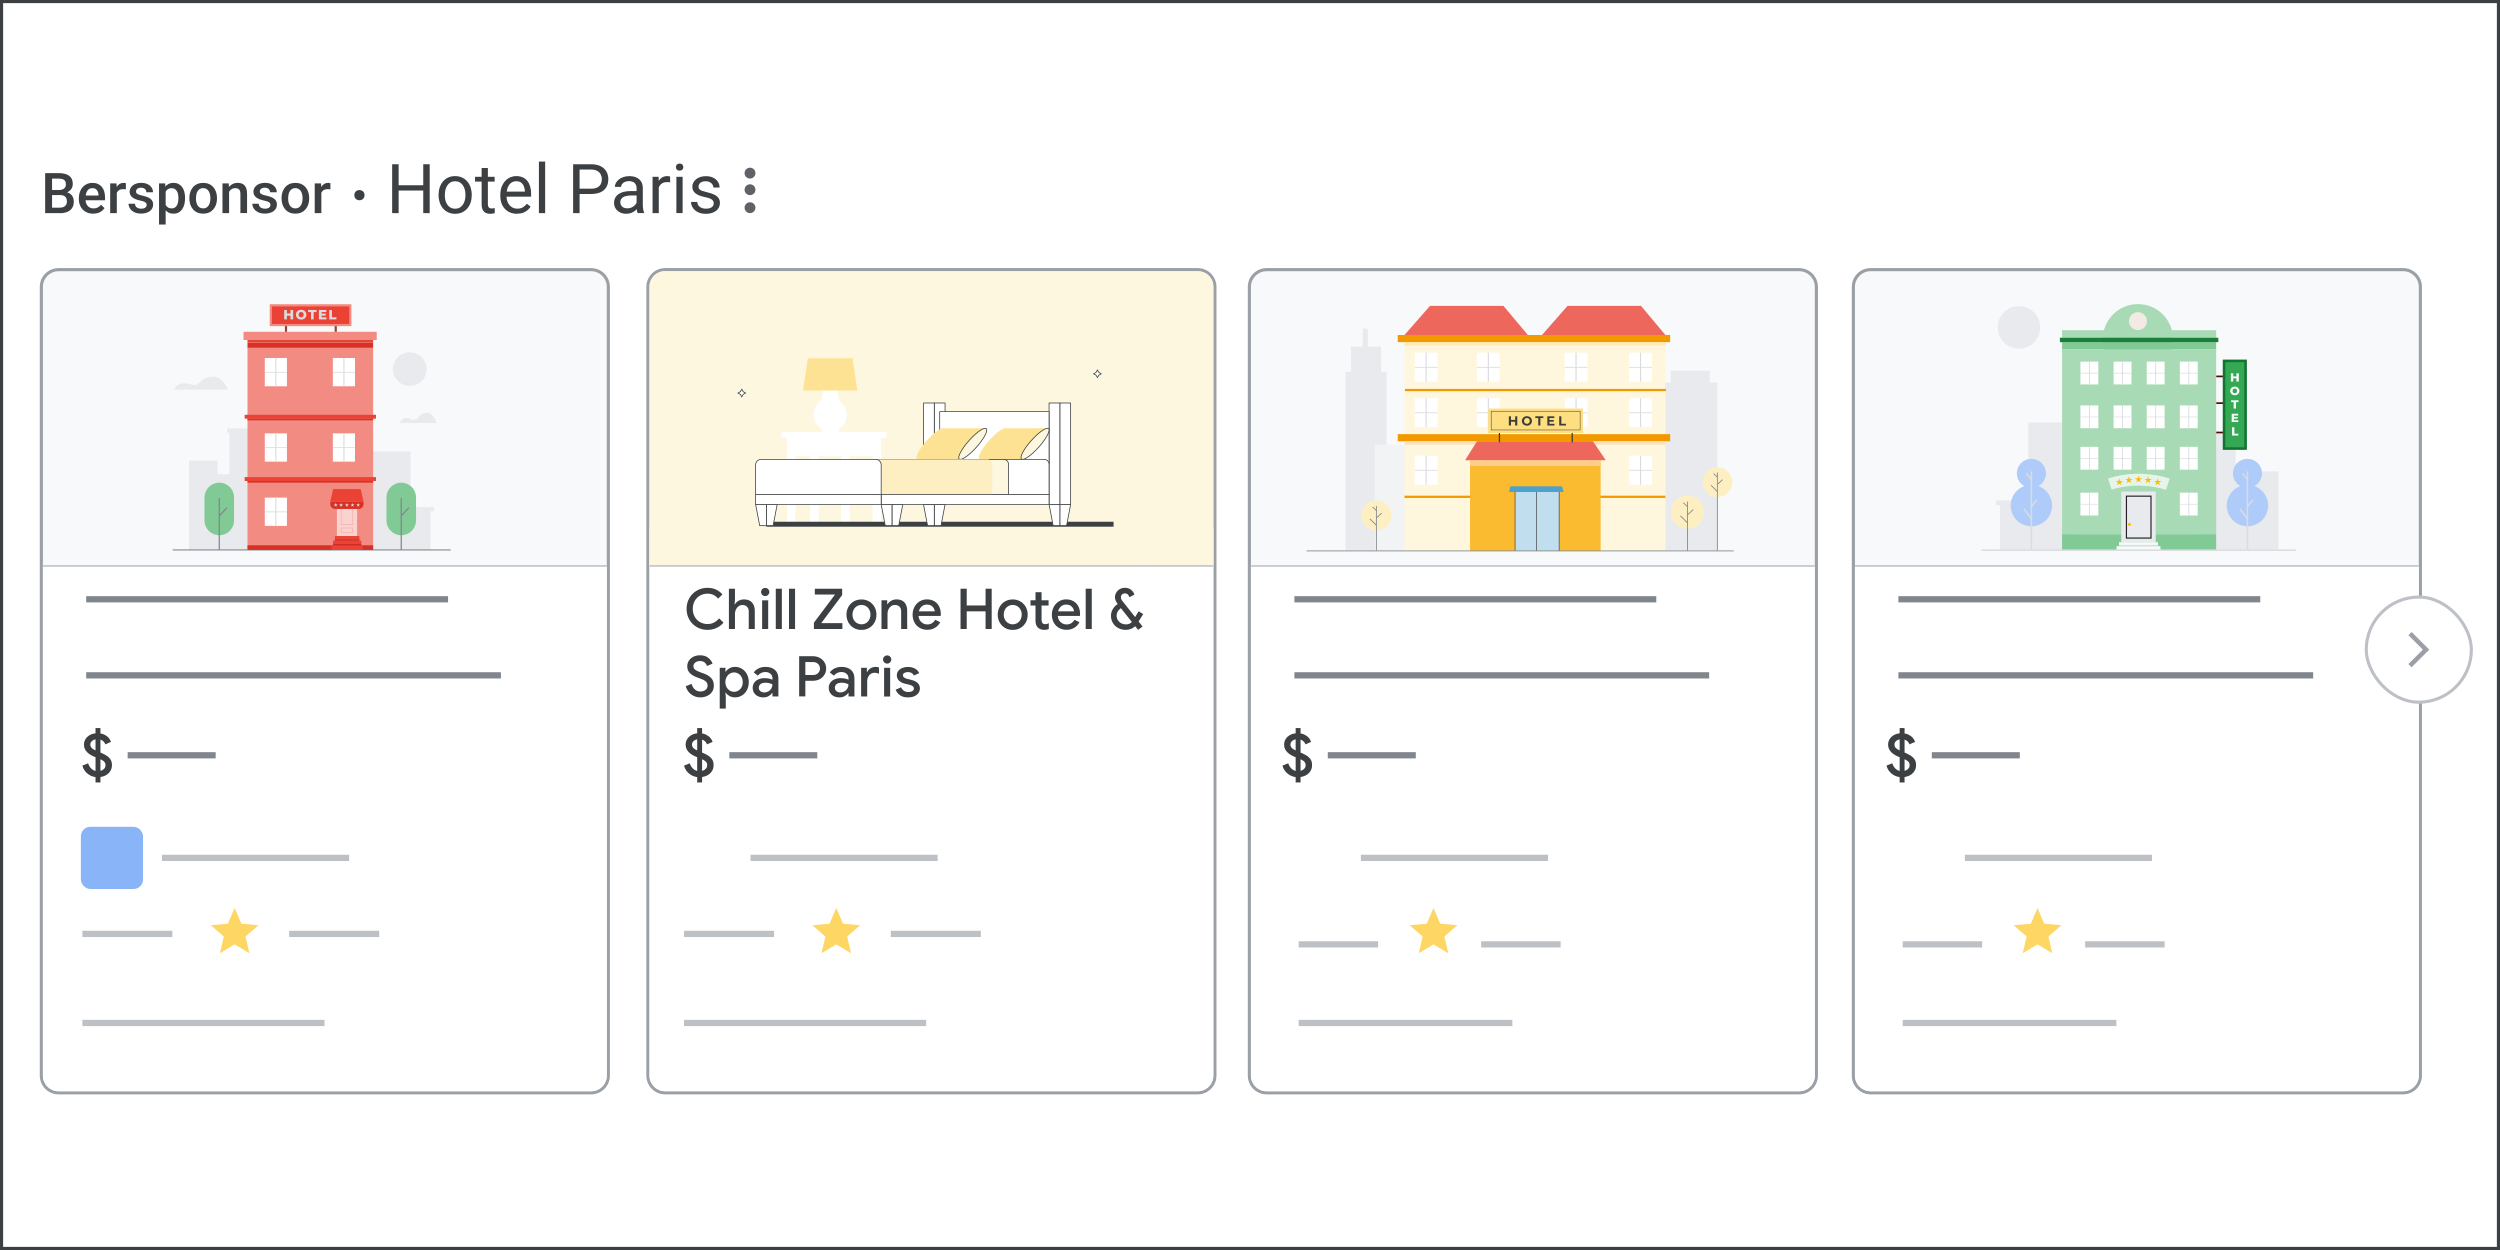 <?xml version="1.0" encoding="UTF-8"?>
<svg xmlns="http://www.w3.org/2000/svg" xmlns:xlink="http://www.w3.org/1999/xlink" viewBox="0 0 800 400">
  <defs>
    <style>
      .cls-1 {
        stroke-width: .39px;
      }

      .cls-1, .cls-2, .cls-3, .cls-4, .cls-5, .cls-6, .cls-7, .cls-8, .cls-9, .cls-10, .cls-11, .cls-12, .cls-13, .cls-14, .cls-15, .cls-16 {
        fill: none;
      }

      .cls-1, .cls-2, .cls-4, .cls-5, .cls-6, .cls-17, .cls-18, .cls-7, .cls-8, .cls-19, .cls-9, .cls-10, .cls-11, .cls-12, .cls-20, .cls-13, .cls-21, .cls-14, .cls-15, .cls-16 {
        stroke-miterlimit: 10;
      }

      .cls-1, .cls-10, .cls-13, .cls-21 {
        stroke: #80868b;
      }

      .cls-2 {
        stroke: #4c0c03;
        stroke-width: .54px;
      }

      .cls-22 {
        clip-path: url(#clippath);
      }

      .cls-3, .cls-23, .cls-24, .cls-25, .cls-26, .cls-27, .cls-28, .cls-29, .cls-30, .cls-31, .cls-32, .cls-33, .cls-34, .cls-35, .cls-36, .cls-37, .cls-38, .cls-39, .cls-40, .cls-41, .cls-42, .cls-43, .cls-44, .cls-45, .cls-46, .cls-47, .cls-48, .cls-49, .cls-50, .cls-51, .cls-52, .cls-53, .cls-54, .cls-55, .cls-56, .cls-57 {
        stroke-width: 0px;
      }

      .cls-4 {
        stroke: #137333;
        stroke-width: .82px;
      }

      .cls-5, .cls-6, .cls-12, .cls-20 {
        stroke: #3c3c3b;
      }

      .cls-5, .cls-20 {
        stroke-width: .21px;
      }

      .cls-23 {
        fill: #fee59c;
      }

      .cls-23, .cls-24 {
        mix-blend-mode: multiply;
        opacity: .7;
      }

      .cls-24 {
        fill: #ffd5b2;
      }

      .cls-6 {
        stroke-width: .16px;
      }

      .cls-17 {
        fill: #f6aea9;
      }

      .cls-17, .cls-15 {
        stroke: #dadce0;
        stroke-width: .48px;
      }

      .cls-18, .cls-58 {
        stroke-linecap: round;
      }

      .cls-18, .cls-58, .cls-48 {
        fill: #fff;
      }

      .cls-18, .cls-11, .cls-16 {
        stroke: #bdc1c6;
      }

      .cls-58 {
        stroke: #3c4043;
        stroke-linejoin: round;
      }

      .cls-58, .cls-19 {
        stroke-width: .25px;
      }

      .cls-7 {
        stroke: #f28b82;
      }

      .cls-7, .cls-8 {
        stroke-width: .7px;
      }

      .cls-8 {
        stroke: #964431;
      }

      .cls-19 {
        stroke: #3d4043;
      }

      .cls-19, .cls-47 {
        fill: #fef7e0;
      }

      .cls-9 {
        stroke: #202124;
        stroke-width: .37px;
      }

      .cls-10, .cls-11 {
        stroke-width: 2px;
      }

      .cls-12 {
        stroke-width: .41px;
      }

      .cls-20 {
        fill: #c0deed;
      }

      .cls-59 {
        isolation: isolate;
      }

      .cls-13 {
        stroke-width: .34px;
      }

      .cls-21 {
        stroke-width: .27px;
      }

      .cls-21, .cls-51 {
        fill: #feefc3;
      }

      .cls-14 {
        stroke: #f6aea9;
        stroke-width: .23px;
      }

      .cls-25 {
        fill: #f2eae3;
      }

      .cls-26 {
        fill: #fabb30;
      }

      .cls-27 {
        fill: #f8f9fa;
      }

      .cls-28 {
        fill: #fad2cf;
      }

      .cls-29 {
        fill: #5f6368;
      }

      .cls-30 {
        fill: #81c995;
      }

      .cls-31 {
        fill: #4ca2cc;
      }

      .cls-32 {
        fill: #9aa0a6;
      }

      .cls-33 {
        fill: #3c3c3b;
      }

      .cls-34 {
        fill: #3c4043;
      }

      .cls-35 {
        fill: #34a853;
      }

      .cls-36 {
        fill: #188038;
      }

      .cls-37 {
        fill: #d93025;
      }

      .cls-38 {
        fill: #dadce0;
      }

      .cls-39 {
        fill: #a8dab5;
      }

      .cls-40 {
        fill: #c5221f;
      }

      .cls-41 {
        fill: #aecbfa;
      }

      .cls-42 {
        fill: #8ab4f8;
      }

      .cls-43 {
        fill: #fde293;
      }

      .cls-44 {
        fill: #fdde81;
      }

      .cls-45 {
        fill: #ee675c;
      }

      .cls-46 {
        fill: #f1f3f4;
      }

      .cls-49 {
        fill: #e8eaed;
      }

      .cls-50 {
        fill: #fef6dd;
      }

      .cls-52 {
        fill: #f29900;
      }

      .cls-53 {
        fill: #f28b82;
      }

      .cls-54 {
        fill: #fbbc04;
      }

      .cls-55 {
        fill: #fdd663;
      }

      .cls-56 {
        fill: #ea4335;
      }

      .cls-57 {
        fill: #e6f4ea;
      }

      .cls-16 {
        stroke-width: .5px;
      }
    </style>
    <clipPath id="clippath">
      <rect class="cls-3" x="222.37" y="89.27" width="141.81" height="91.62"/>
    </clipPath>
  </defs>
  <g class="cls-59">
    <g id="Vectors">
      <rect class="cls-48" width="800" height="400"/>
      <g>
        <rect class="cls-27" x="13.23" y="86.29" width="181.44" height="263.41" rx="5.5" ry="5.5"/>
        <path class="cls-32" d="m189.17,86.79c2.76,0,5,2.24,5,5v252.41c0,2.76-2.24,5-5,5H18.73c-2.76,0-5-2.24-5-5V91.79c0-2.76,2.24-5,5-5h170.44m0-1H18.73c-3.31,0-6,2.69-6,6v252.41c0,3.31,2.69,6,6,6h170.44c3.31,0,6-2.69,6-6V91.79c0-3.31-2.69-6-6-6h0Z"/>
      </g>
      <g>
        <rect class="cls-27" x="207.33" y="86.29" width="181.44" height="263.41" rx="5.5" ry="5.5"/>
        <path class="cls-32" d="m383.27,86.79c2.76,0,5,2.24,5,5v252.41c0,2.76-2.24,5-5,5h-170.44c-2.76,0-5-2.24-5-5V91.79c0-2.76,2.24-5,5-5h170.44m0-1h-170.44c-3.31,0-6,2.69-6,6v252.41c0,3.31,2.69,6,6,6h170.44c3.31,0,6-2.69,6-6V91.79c0-3.31-2.69-6-6-6h0Z"/>
      </g>
      <g>
        <rect class="cls-27" x="399.8" y="86.29" width="181.44" height="263.41" rx="5.5" ry="5.5"/>
        <path class="cls-32" d="m575.74,86.79c2.76,0,5,2.24,5,5v252.41c0,2.76-2.24,5-5,5h-170.44c-2.76,0-5-2.24-5-5V91.79c0-2.76,2.24-5,5-5h170.44m0-1h-170.44c-3.31,0-6,2.69-6,6v252.41c0,3.31,2.69,6,6,6h170.44c3.31,0,6-2.69,6-6V91.79c0-3.31-2.69-6-6-6h0Z"/>
      </g>
      <path class="cls-48" d="m13.73,181.11h180.44v163.09c0,2.76-2.24,5-5,5H18.73c-2.76,0-5-2.24-5-5v-163.09h0Z"/>
      <path class="cls-48" d="m207.83,168.62h180.44v175.57c0,2.76-2.24,5-5,5h-170.44c-2.76,0-5-2.24-5-5v-175.57h0Z"/>
      <path class="cls-48" d="m400.3,180.9h180.44v163.3c0,2.76-2.24,5-5,5h-170.44c-2.76,0-5-2.24-5-5v-163.3h0Z"/>
      <path class="cls-47" d="m207.83,86.79h180.44v89.48c0,2.67-2.17,4.83-4.83,4.83h-170.77c-2.67,0-4.83-2.17-4.83-4.83v-89.48h0Z" transform="translate(596.11 267.9) rotate(-180)"/>
      <path class="cls-55" d="m70.35,305.05l1.25-5.37-4.17-3.61,5.5-.48,2.15-5.07,2.15,5.07,5.5.48-4.17,3.61,1.25,5.37-4.73-2.85-4.73,2.85Z"/>
      <line class="cls-10" x1="27.58" y1="191.77" x2="143.38" y2="191.77"/>
      <line class="cls-10" x1="27.58" y1="216.11" x2="160.3" y2="216.11"/>
      <line class="cls-10" x1="40.85" y1="241.69" x2="69.01" y2="241.69"/>
      <line class="cls-10" x1="414.21" y1="191.77" x2="530.01" y2="191.77"/>
      <line class="cls-10" x1="414.21" y1="216.11" x2="546.93" y2="216.11"/>
      <g>
        <circle class="cls-29" cx="240" cy="55.4" r="1.74"/>
        <circle class="cls-29" cx="240" cy="60.71" r="1.74"/>
        <circle class="cls-29" cx="240" cy="66.46" r="1.74"/>
      </g>
      <path class="cls-34" d="m31.26,248.72c-.51,0-1.02-.08-1.53-.23-.5-.15-.98-.38-1.43-.69-.45-.31-.84-.7-1.18-1.16-.34-.47-.6-1.01-.77-1.64l1.85-.75c.13.46.34.88.63,1.27s.64.7,1.06.93c.42.23.87.34,1.36.34.46,0,.88-.08,1.26-.24.38-.16.69-.38.92-.68.23-.3.34-.65.34-1.05,0-.35-.09-.65-.27-.9-.18-.24-.44-.47-.79-.67-.35-.2-.77-.4-1.27-.6l-.94-.37c-.53-.2-1.01-.42-1.45-.68s-.82-.55-1.15-.88-.58-.69-.76-1.09c-.18-.4-.27-.85-.27-1.35,0-.66.17-1.26.52-1.81.35-.55.84-.99,1.49-1.33s1.4-.5,2.28-.5,1.66.15,2.25.45c.6.3,1.07.66,1.41,1.08.34.42.57.83.69,1.24l-1.81.79c-.08-.26-.22-.52-.42-.77-.2-.25-.48-.46-.83-.63-.35-.17-.77-.26-1.27-.26-.66,0-1.2.16-1.63.49-.43.33-.65.74-.65,1.24,0,.33.09.61.26.86s.43.47.77.67c.34.2.76.41,1.26.62l.63.26c.76.3,1.44.63,2.05.98.6.35,1.08.78,1.43,1.27s.52,1.11.52,1.86c0,.67-.13,1.25-.39,1.74-.26.49-.61.9-1.05,1.23s-.93.57-1.47.72-1.09.23-1.65.23Zm-.69,1.67v-17.41h1.57v17.41h-1.57Z"/>
      <line class="cls-10" x1="233.39" y1="241.69" x2="261.54" y2="241.69"/>
      <path class="cls-34" d="m223.79,248.72c-.51,0-1.02-.08-1.53-.23-.5-.15-.98-.38-1.43-.69-.45-.31-.84-.7-1.18-1.16-.34-.47-.6-1.01-.77-1.64l1.85-.75c.13.46.34.88.63,1.27s.64.7,1.06.93c.42.23.87.34,1.36.34.46,0,.88-.08,1.26-.24.38-.16.69-.38.92-.68.23-.3.34-.65.34-1.05,0-.35-.09-.65-.27-.9-.18-.24-.44-.47-.79-.67-.35-.2-.77-.4-1.27-.6l-.94-.37c-.53-.2-1.01-.42-1.45-.68s-.82-.55-1.15-.88-.58-.69-.76-1.09c-.18-.4-.27-.85-.27-1.35,0-.66.17-1.26.52-1.81.35-.55.84-.99,1.49-1.33s1.4-.5,2.28-.5,1.66.15,2.25.45c.6.3,1.07.66,1.41,1.08.34.42.57.83.69,1.24l-1.81.79c-.08-.26-.22-.52-.42-.77-.2-.25-.48-.46-.83-.63-.35-.17-.77-.26-1.27-.26-.66,0-1.2.16-1.63.49-.43.33-.65.74-.65,1.24,0,.33.09.61.26.86s.43.47.77.67c.34.2.76.41,1.26.62l.63.26c.76.3,1.44.63,2.05.98.6.35,1.08.78,1.43,1.27s.52,1.11.52,1.86c0,.67-.13,1.25-.39,1.74-.26.49-.61.9-1.05,1.23s-.93.57-1.47.72-1.09.23-1.65.23Zm-.69,1.67v-17.41h1.57v17.41h-1.57Z"/>
      <line class="cls-10" x1="424.89" y1="241.69" x2="453.05" y2="241.69"/>
      <path class="cls-34" d="m415.3,248.72c-.51,0-1.02-.08-1.53-.23-.5-.15-.98-.38-1.43-.69-.45-.31-.84-.7-1.18-1.16-.34-.47-.6-1.01-.77-1.64l1.85-.75c.13.46.34.88.63,1.27s.64.7,1.06.93c.42.23.87.34,1.36.34.46,0,.88-.08,1.26-.24.38-.16.69-.38.92-.68.23-.3.34-.65.34-1.05,0-.35-.09-.65-.27-.9-.18-.24-.44-.47-.79-.67-.35-.2-.77-.4-1.27-.6l-.94-.37c-.53-.2-1.01-.42-1.45-.68s-.82-.55-1.15-.88-.58-.69-.76-1.09c-.18-.4-.27-.85-.27-1.35,0-.66.17-1.26.52-1.81.35-.55.84-.99,1.49-1.33s1.4-.5,2.28-.5,1.66.15,2.25.45c.6.3,1.07.66,1.41,1.08.34.42.57.83.69,1.24l-1.81.79c-.08-.26-.22-.52-.42-.77-.2-.25-.48-.46-.83-.63-.35-.17-.77-.26-1.27-.26-.66,0-1.2.16-1.63.49-.43.33-.65.74-.65,1.24,0,.33.09.61.26.86s.43.47.77.67c.34.2.76.41,1.26.62l.63.26c.76.3,1.44.63,2.05.98.6.35,1.08.78,1.43,1.27s.52,1.11.52,1.86c0,.67-.13,1.25-.39,1.74-.26.49-.61.9-1.05,1.23s-.93.57-1.47.72-1.09.23-1.65.23Zm-.69,1.67v-17.41h1.57v17.41h-1.57Z"/>
      <line class="cls-11" x1="51.84" y1="274.52" x2="111.72" y2="274.52"/>
      <line class="cls-11" x1="92.53" y1="298.85" x2="121.34" y2="298.85"/>
      <line class="cls-11" x1="26.36" y1="298.85" x2="55.17" y2="298.85"/>
      <line class="cls-11" x1="26.36" y1="327.35" x2="103.85" y2="327.35"/>
      <path class="cls-55" d="m262.88,305.05l1.25-5.37-4.17-3.61,5.5-.48,2.15-5.07,2.15,5.07,5.5.48-4.17,3.61,1.25,5.37-4.73-2.85-4.73,2.85Z"/>
      <line class="cls-11" x1="240.16" y1="274.52" x2="300.04" y2="274.52"/>
      <line class="cls-16" x1="13.73" y1="181.11" x2="194.17" y2="181.11"/>
      <line class="cls-16" x1="400.3" y1="181.11" x2="580.74" y2="181.11"/>
      <line class="cls-16" x1="207.83" y1="181.11" x2="388.27" y2="181.11"/>
      <line class="cls-11" x1="285.06" y1="298.85" x2="313.87" y2="298.85"/>
      <line class="cls-11" x1="218.89" y1="298.85" x2="247.7" y2="298.85"/>
      <line class="cls-11" x1="218.89" y1="327.35" x2="296.38" y2="327.35"/>
      <path class="cls-55" d="m453.99,305.05l1.25-5.37-4.17-3.61,5.5-.48,2.15-5.07,2.15,5.07,5.5.48-4.17,3.61,1.25,5.37-4.73-2.85-4.73,2.85Z"/>
      <line class="cls-11" x1="435.48" y1="274.52" x2="495.36" y2="274.52"/>
      <line class="cls-11" x1="473.97" y1="302.2" x2="499.4" y2="302.2"/>
      <line class="cls-11" x1="415.57" y1="302.2" x2="441" y2="302.2"/>
      <line class="cls-11" x1="415.57" y1="327.35" x2="483.96" y2="327.35"/>
      <rect class="cls-42" x="25.88" y="264.58" width="19.89" height="19.89" rx="3.01" ry="3.01"/>
      <circle class="cls-34" cx="115.02" cy="62.45" r="1.63"/>
      <path class="cls-41" d="m92.7,151.59c-.73,0-1.35-.25-1.86-.76-.51-.51-.76-1.13-.76-1.86v-19.44c0-.73.25-1.35.76-1.86.51-.51,1.13-.76,1.86-.76h19.44c.73,0,1.35.25,1.86.76s.76,1.13.76,1.86v19.44c0,.73-.25,1.35-.76,1.86s-1.13.76-1.86.76h-19.44Zm0-2.18h19.44c.11,0,.21-.05.31-.14.09-.09.14-.2.14-.31v-19.44c0-.11-.05-.21-.14-.31-.09-.09-.2-.14-.31-.14h-19.44c-.11,0-.21.05-.31.14-.09.09-.14.2-.14.31v19.44c0,.11.05.21.14.31.09.09.2.14.31.14Zm2.09-3.27h15.36l-4.78-6.37-4.08,5.31-2.9-3.71-3.6,4.78Zm-2.54,3.27v-20.33,20.33Z"/>
      <g>
        <rect class="cls-27" x="593.08" y="86.29" width="181.44" height="263.41" rx="5.5" ry="5.5"/>
        <path class="cls-32" d="m769.02,86.79c2.76,0,5,2.24,5,5v252.41c0,2.76-2.24,5-5,5h-170.44c-2.76,0-5-2.24-5-5V91.79c0-2.76,2.24-5,5-5h170.44m0-1h-170.44c-3.31,0-6,2.69-6,6v252.41c0,3.31,2.69,6,6,6h170.44c3.31,0,6-2.69,6-6V91.79c0-3.31-2.69-6-6-6h0Z"/>
      </g>
      <g>
        <g class="cls-22">
          <g>
            <rect class="cls-47" x="184.61" y="75.78" width="218.69" height="103.77" transform="translate(587.92 255.34) rotate(-180)"/>
            <rect class="cls-48" x="260.62" y="145.98" width="1.35" height="22.24"/>
            <rect class="cls-48" x="263.26" y="139.7" width="18.68" height="6.28"/>
            <rect class="cls-48" x="251.81" y="139.7" width="18.68" height="6.28"/>
            <rect class="cls-48" x="252.6" y="140.71" width="16.88" height="4.4"/>
            <rect class="cls-48" x="251.81" y="139.7" width="30.13" height="1.41"/>
            <rect class="cls-48" x="262.84" y="138.22" width="20.81" height="1.89"/>
            <rect class="cls-48" x="250.09" y="138.22" width="20.81" height="1.89"/>
            <circle class="cls-48" cx="261.23" cy="143.26" r=".9"/>
            <circle class="cls-48" cx="261.05" cy="143.08" r=".9"/>
            <rect class="cls-48" x="280.59" y="145.98" width="1.35" height="22.24"/>
            <rect class="cls-48" x="279.24" y="145.98" width="1.35" height="22.24"/>
            <rect class="cls-48" x="270.49" y="145.98" width="1.35" height="22.24"/>
            <rect class="cls-48" x="269.14" y="145.98" width="1.35" height="22.24"/>
            <rect class="cls-48" x="253.16" y="145.98" width="1.35" height="22.24"/>
            <rect class="cls-48" x="251.81" y="145.98" width="1.35" height="22.24"/>
            <rect class="cls-48" x="259.27" y="145.98" width="1.35" height="22.24"/>
            <path class="cls-48" d="m263.19,126.57l.13-1.54c.1-1.24,1.14-2.19,2.37-2.19h0c1.24,0,2.27.95,2.37,2.19l.13,1.54c.06.84.44,1.63,1.07,2.2,2.18,1.97,2.34,5.34.37,7.52-1.97,2.18-5.34,2.34-7.52.37-2.18-1.97-2.34-5.34-.37-7.52.12-.13.25-.26.38-.38.62-.57,1-1.35,1.06-2.19Z"/>
            <path class="cls-48" d="m268.15,137.36h-4.92c-.24,0-.43.19-.43.43h0c0,.24.19.43.43.43h4.92c.24,0,.43-.19.43-.43h0c0-.24-.19-.43-.43-.43Z"/>
            <path class="cls-48" d="m267.64,137.79c0-.24-.19-.43-.43-.43h.93c.24,0,.43.19.43.43,0,.24-.19.43-.43.43h-.94c.24,0,.43-.19.43-.42,0,0,0,0,0,0Z"/>
            <polygon class="cls-43" points="256.96 124.98 274.36 124.98 272.81 114.65 258.51 114.65 256.96 124.98"/>
            <rect class="cls-34" x="245.25" y="166.96" width="111.09" height="1.58"/>
            <polygon class="cls-58" points="285.43 168.22 287.59 168.22 288.89 161.4 285.43 161.4 285.43 168.22"/>
            <polygon class="cls-58" points="283.28 168.22 285.43 168.22 285.43 161.4 281.98 161.4 283.28 168.22"/>
            <polygon class="cls-58" points="245.25 168.22 247.4 168.22 248.7 161.4 245.25 161.4 245.25 168.22"/>
            <polygon class="cls-58" points="243.1 168.22 245.25 168.22 245.25 161.4 241.8 161.4 243.1 168.22"/>
            <polygon class="cls-58" points="339.15 161.4 342.6 161.4 341.31 168.22 339.15 168.22 339.15 161.4"/>
            <polygon class="cls-58" points="335.7 161.4 339.15 161.4 339.15 168.22 337 168.22 335.7 161.4"/>
            <polygon class="cls-58" points="298.97 161.4 302.42 161.4 301.12 168.22 298.97 168.22 298.97 161.4"/>
            <polygon class="cls-58" points="295.52 161.4 298.97 161.4 298.97 168.22 296.82 168.22 295.52 161.4"/>
            <rect class="cls-58" x="339.15" y="128.96" width="3.45" height="32.44"/>
            <rect class="cls-58" x="335.7" y="128.96" width="3.45" height="32.44"/>
            <rect class="cls-58" x="298.97" y="128.96" width="3.45" height="32.44"/>
            <rect class="cls-58" x="295.52" y="128.96" width="3.45" height="32.44"/>
            <rect class="cls-58" x="300.7" y="131.72" width="35" height="16.65"/>
            <path class="cls-43" d="m313.72,147c-1.15,0-.3-2.23,1.9-4.98,2.2-2.75,4.91-4.98,6.05-4.98h13.52s-7.96,9.95-7.96,9.95h-13.51Z"/>
            <ellipse class="cls-19" cx="331.21" cy="142.03" rx="6.51" ry="1.59" transform="translate(4.81 294.78) rotate(-48.29)"/>
            <path class="cls-43" d="m293.79,147c-1.15,0-.3-2.23,1.9-4.98,2.2-2.75,4.91-4.98,6.06-4.98h13.51s-7.96,9.95-7.96,9.95h-13.51Z"/>
            <ellipse class="cls-19" cx="311.28" cy="142.03" rx="6.51" ry="1.59" transform="translate(-1.86 279.91) rotate(-48.29)"/>
            <path class="cls-58" d="m334.14,147h-54.44s0,11.24,0,11.24h56s0-9.68,0-9.68c0-.86-.7-1.56-1.56-1.56h0Z"/>
            <path class="cls-19" d="m321.15,147h-41.45s0,11.24,0,11.24h43.02s0-9.68,0-9.68c0-.86-.7-1.56-1.56-1.56,0,0,0,0,0,0Z"/>
            <path class="cls-51" d="m279.7,158.24h37.82s0-9.68,0-9.68c0-.86-.7-1.56-1.56-1.56h-36.26s0,11.23,0,11.23Z"/>
            <path class="cls-58" d="m280.2,147h-36.62c-.98,0-1.78.8-1.78,1.78v9.46h0,40.18s0-9.47,0-9.47c0-.98-.8-1.78-1.78-1.78h0Z"/>
            <rect class="cls-58" x="281.98" y="158.24" width="53.72" height="3.16"/>
            <rect class="cls-58" x="241.8" y="158.24" width="40.18" height="3.16"/>
            <polygon class="cls-58" points="237.36 124.53 236.93 125.33 236.13 125.76 236.93 126.2 237.36 127 237.8 126.2 238.6 125.76 237.8 125.33 237.36 124.53"/>
            <polygon class="cls-58" points="351.18 118.38 350.74 119.18 349.94 119.62 350.74 120.06 351.18 120.86 351.62 120.06 352.42 119.62 351.62 119.18 351.18 118.38"/>
          </g>
        </g>
        <rect class="cls-3" x="222.37" y="89.27" width="141.81" height="91.62"/>
      </g>
      <path class="cls-48" d="m593.58,181.11h180.44v163.09c0,2.76-2.24,5-5,5h-170.44c-2.76,0-5-2.24-5-5v-163.09h0Z"/>
      <line class="cls-10" x1="607.49" y1="191.77" x2="723.29" y2="191.77"/>
      <line class="cls-10" x1="607.49" y1="216.11" x2="740.21" y2="216.11"/>
      <line class="cls-10" x1="618.18" y1="241.69" x2="646.34" y2="241.69"/>
      <path class="cls-34" d="m608.58,248.72c-.51,0-1.02-.08-1.53-.23-.5-.15-.98-.38-1.43-.69-.45-.31-.84-.7-1.18-1.16-.34-.47-.6-1.01-.77-1.64l1.85-.75c.13.46.34.88.63,1.27s.64.7,1.06.93c.42.23.87.34,1.36.34.46,0,.88-.08,1.26-.24.38-.16.69-.38.92-.68.23-.3.34-.65.34-1.05,0-.35-.09-.65-.27-.9-.18-.24-.44-.47-.79-.67-.35-.2-.77-.4-1.27-.6l-.94-.37c-.53-.2-1.01-.42-1.45-.68s-.82-.55-1.15-.88-.58-.69-.76-1.09c-.18-.4-.27-.85-.27-1.35,0-.66.17-1.26.52-1.81.35-.55.84-.99,1.49-1.33s1.4-.5,2.28-.5,1.66.15,2.25.45c.6.3,1.07.66,1.41,1.08.34.42.57.83.69,1.24l-1.81.79c-.08-.26-.22-.52-.42-.77-.2-.25-.48-.46-.83-.63-.35-.17-.77-.26-1.27-.26-.66,0-1.2.16-1.63.49-.43.33-.65.74-.65,1.24,0,.33.09.61.26.86s.43.47.77.67c.34.2.76.41,1.26.62l.63.26c.76.3,1.44.63,2.05.98.6.35,1.08.78,1.43,1.27s.52,1.11.52,1.86c0,.67-.13,1.25-.39,1.74-.26.49-.61.9-1.05,1.23s-.93.57-1.47.72-1.09.23-1.65.23Zm-.69,1.67v-17.41h1.57v17.41h-1.57Z"/>
      <path class="cls-55" d="m647.28,305.05l1.25-5.37-4.17-3.61,5.5-.48,2.15-5.07,2.15,5.07,5.5.48-4.17,3.61,1.25,5.37-4.73-2.85-4.73,2.85Z"/>
      <line class="cls-11" x1="628.76" y1="274.52" x2="688.64" y2="274.52"/>
      <line class="cls-11" x1="667.26" y1="302.2" x2="692.68" y2="302.2"/>
      <line class="cls-11" x1="608.86" y1="302.2" x2="634.29" y2="302.2"/>
      <line class="cls-11" x1="608.86" y1="327.35" x2="677.25" y2="327.35"/>
      <rect class="cls-18" x="757.2" y="191.06" width="33.64" height="33.64" rx="16.82" ry="16.82"/>
      <polygon class="cls-32" points="770.68 203.26 771.71 202.23 777.36 207.88 771.71 213.53 770.68 212.5 775.31 207.88 770.68 203.26"/>
      <g>
        <polygon class="cls-49" points="72.67 137.08 72.67 138.41 73.42 138.41 73.42 151.75 69.62 151.75 69.62 147.4 60.51 147.4 60.51 175.98 83.73 175.98 83.73 138.41 84.72 138.41 84.72 137.08 72.67 137.08"/>
        <polygon class="cls-49" points="138.81 162.28 131.36 162.28 131.36 144.48 118.75 144.48 118.75 175.98 137.75 175.98 137.75 163.6 138.81 163.6 138.81 162.28"/>
        <circle class="cls-49" cx="131.12" cy="118.11" r="5.39" transform="translate(-14.21 218.22) rotate(-76.57)"/>
        <path class="cls-49" d="m127.97,135.33s.51-1.53,2.05-1.57.98.72,2.6.57c1.61-.16,1.02-1.83,3.54-2.22,2.52-.39,3.58,3.23,3.58,3.23h-11.76Z"/>
        <path class="cls-49" d="m55.69,124.68s.75-1.97,2.99-2.02c2.25-.05,2.08.58,3.8.52,1.56-.05,1.5-2.14,5.18-2.65s5.24,4.14,5.24,4.14h-17.22Z"/>
        <path class="cls-30" d="m70.17,171.28h0c-2.61,0-4.73-2.12-4.73-4.73v-7.37c0-2.61,2.12-4.73,4.73-4.73h0c2.61,0,4.73,2.12,4.73,4.73v7.37c0,2.61-2.12,4.73-4.73,4.73Z"/>
        <line class="cls-1" x1="70.17" y1="159.37" x2="70.17" y2="175.95"/>
        <line class="cls-1" x1="70.17" y1="165.06" x2="72.61" y2="162.47"/>
        <path class="cls-30" d="m128.4,171.28h0c-2.61,0-4.73-2.12-4.73-4.73v-7.37c0-2.61,2.12-4.73,4.73-4.73h0c2.61,0,4.73,2.12,4.73,4.73v7.37c0,2.61-2.12,4.73-4.73,4.73Z"/>
        <line class="cls-1" x1="128.4" y1="159.37" x2="128.4" y2="175.95"/>
        <line class="cls-1" x1="128.4" y1="165.06" x2="130.85" y2="162.47"/>
        <line class="cls-13" x1="55.28" y1="175.98" x2="144.22" y2="175.98"/>
        <rect class="cls-53" x="79.2" y="111.3" width="40.2" height="64.68"/>
        <g>
          <rect class="cls-56" x="78.3" y="132.73" width="42.01" height="1.25"/>
          <rect class="cls-37" x="79.2" y="133.98" width="40.2" height=".52"/>
        </g>
        <g>
          <rect class="cls-56" x="78.3" y="152.67" width="42.01" height="1.25"/>
          <rect class="cls-37" x="79.2" y="153.92" width="40.2" height=".52"/>
        </g>
        <rect class="cls-37" x="79.2" y="109.58" width="40.2" height="1.72"/>
        <rect class="cls-56" x="79.2" y="108.8" width="40.2" height=".77"/>
        <rect class="cls-53" x="77.93" y="106.17" width="42.62" height="2.63"/>
        <rect class="cls-37" x="79.2" y="174.5" width="40.2" height="1.49" transform="translate(198.61 350.48) rotate(180)"/>
        <rect class="cls-56" x="107.16" y="171.52" width="7.86" height="1.49"/>
        <rect class="cls-40" x="107.16" y="172.68" width="7.86" height=".33"/>
        <rect class="cls-56" x="106.58" y="173.01" width="9.03" height="1.49"/>
        <rect class="cls-56" x="106.1" y="174.5" width="9.97" height="1.49"/>
        <rect class="cls-40" x="106.58" y="174.17" width="9.03" height=".33"/>
        <rect class="cls-28" x="107.81" y="160.58" width="6.46" height="10.94"/>
        <rect class="cls-14" x="109.16" y="160.14" width="3.72" height="7.74"/>
        <rect class="cls-14" x="109.16" y="168.97" width="3.72" height="1.51"/>
        <polygon class="cls-56" points="115.43 156.5 106.6 156.5 105.68 160.58 116.34 160.58 115.43 156.5"/>
        <path class="cls-37" d="m105.68,160.58h10.66v.71c0,.87-.7,1.57-1.57,1.57h-7.52c-.87,0-1.57-.7-1.57-1.57v-.71h0Z"/>
        <g>
          <polygon class="cls-38" points="107.42 160.95 107.57 161.41 108.05 161.41 107.66 161.7 107.81 162.16 107.42 161.88 107.02 162.16 107.17 161.7 106.78 161.41 107.27 161.41 107.42 160.95"/>
          <polygon class="cls-38" points="109.16 160.95 109.31 161.41 109.79 161.41 109.4 161.7 109.55 162.16 109.16 161.88 108.77 162.16 108.92 161.7 108.53 161.41 109.01 161.41 109.16 160.95"/>
          <polygon class="cls-38" points="111.01 160.95 111.16 161.41 111.65 161.41 111.25 161.7 111.4 162.16 111.01 161.88 110.62 162.16 110.77 161.7 110.38 161.41 110.86 161.41 111.01 160.95"/>
          <polygon class="cls-38" points="112.79 160.95 112.94 161.41 113.42 161.41 113.03 161.7 113.18 162.16 112.79 161.88 112.4 162.16 112.55 161.7 112.15 161.41 112.64 161.41 112.79 160.95"/>
          <polygon class="cls-38" points="114.61 160.95 114.76 161.41 115.24 161.41 114.85 161.7 115 162.16 114.61 161.88 114.22 162.16 114.37 161.7 113.97 161.41 114.46 161.41 114.61 160.95"/>
        </g>
        <line class="cls-8" x1="91.52" y1="103.55" x2="91.52" y2="106.17"/>
        <line class="cls-8" x1="107.43" y1="103.55" x2="107.43" y2="106.17"/>
        <rect class="cls-56" x="86.67" y="97.7" width="25.43" height="6.32"/>
        <rect class="cls-7" x="86.67" y="97.7" width="25.43" height="6.32"/>
        <g>
          <path class="cls-38" d="m91.8,102.2h-.85v-3.01h.85v3.01Zm1.22-1.18h-1.28v-.71h1.28v.71Zm-.06-1.84h.85v3.01h-.85v-3.01Z"/>
          <path class="cls-38" d="m96.37,102.26c-.24,0-.46-.04-.67-.12-.2-.08-.38-.19-.53-.33-.15-.14-.27-.31-.35-.5-.08-.19-.12-.4-.12-.62s.04-.43.12-.62.2-.36.35-.5c.15-.14.33-.25.53-.33.2-.08.43-.12.67-.12s.47.04.67.12c.2.08.38.19.53.33.15.14.27.31.35.5.08.19.13.4.13.62s-.04.44-.13.63c-.08.19-.2.36-.35.5-.15.14-.33.25-.53.33-.2.08-.43.12-.67.12Zm0-.71c.11,0,.22-.02.32-.06s.19-.1.26-.17c.07-.08.13-.17.17-.27.04-.11.06-.22.06-.35s-.02-.25-.06-.36c-.04-.1-.1-.2-.17-.27-.07-.08-.16-.13-.26-.17-.1-.04-.21-.06-.32-.06s-.22.02-.32.06c-.1.04-.19.1-.26.17-.07.08-.13.17-.17.27-.04.1-.06.22-.06.36s.02.25.06.35c.04.11.1.2.17.27.07.08.16.13.26.17s.21.06.32.06Z"/>
          <path class="cls-38" d="m99.52,102.2v-2.34h-.93v-.68h2.7v.68h-.92v2.34h-.85Z"/>
          <path class="cls-38" d="m102.89,101.54h1.58v.66h-2.42v-3.01h2.36v.66h-1.52v1.7Zm-.06-1.19h1.4v.64h-1.4v-.64Z"/>
          <path class="cls-38" d="m105.37,102.2v-3.01h.85v2.34h1.44v.68h-2.29Z"/>
        </g>
        <g>
          <rect class="cls-48" x="84.73" y="114.56" width="7.09" height="9.05"/>
          <rect class="cls-38" x="88.09" y="114.56" width=".36" height="9.05"/>
          <rect class="cls-38" x="84.72" y="118.99" width="7.09" height=".27"/>
        </g>
        <g>
          <rect class="cls-48" x="106.51" y="114.56" width="7.09" height="9.05"/>
          <rect class="cls-38" x="109.88" y="114.56" width=".36" height="9.05"/>
          <rect class="cls-38" x="106.51" y="118.99" width="7.09" height=".27"/>
        </g>
        <g>
          <rect class="cls-48" x="84.73" y="138.68" width="7.09" height="9.05"/>
          <rect class="cls-38" x="88.09" y="138.68" width=".36" height="9.05"/>
          <rect class="cls-38" x="84.72" y="143.11" width="7.09" height=".27"/>
        </g>
        <g>
          <rect class="cls-48" x="84.73" y="159.24" width="7.09" height="9.05"/>
          <rect class="cls-38" x="88.09" y="159.24" width=".36" height="9.05"/>
          <rect class="cls-38" x="84.72" y="163.67" width="7.09" height=".27"/>
        </g>
        <g>
          <rect class="cls-48" x="106.51" y="138.68" width="7.09" height="9.05"/>
          <rect class="cls-38" x="109.88" y="138.68" width=".36" height="9.05"/>
          <rect class="cls-38" x="106.51" y="143.11" width="7.09" height=".27"/>
        </g>
      </g>
      <g>
        <g>
          <polygon class="cls-49" points="441.95 118.95 441.95 110.94 437.72 110.94 437.72 105.18 436.09 105.18 436.09 110.94 432.3 110.94 432.3 118.95 430.59 118.95 430.59 176.2 443.7 176.2 443.7 118.95 441.95 118.95"/>
          <rect class="cls-46" x="439.9" y="142.29" width="22.43" height="33.91"/>
          <polygon class="cls-49" points="547.14 122.44 547.14 118.63 534.68 118.63 534.68 122.44 528.66 122.44 528.66 176.2 549.55 176.2 549.55 122.44 547.14 122.44"/>
        </g>
        <rect class="cls-50" x="472.25" y="107.2" width="60.68" height="69.1"/>
        <rect class="cls-50" x="449.43" y="107.2" width="23.2" height="69.1"/>
        <rect class="cls-52" x="449.43" y="158.62" width="83.5" height=".72"/>
        <rect class="cls-52" x="449.58" y="124.45" width="83.5" height=".72"/>
        <polygon class="cls-45" points="493.44 107.2 532.93 107.2 525.12 97.88 501.61 97.88 493.44 107.2"/>
        <polygon class="cls-45" points="449.43 107.2 488.92 107.2 481.1 97.88 457.6 97.88 449.43 107.2"/>
        <rect class="cls-26" x="470.41" y="147.27" width="41.79" height="29.02"/>
        <rect class="cls-52" x="447.28" y="107.2" width="87.17" height="2.28"/>
        <rect class="cls-52" x="447.28" y="138.93" width="87.17" height="2.28"/>
        <rect class="cls-23" x="449.43" y="109.47" width="83.5" height="1.09"/>
        <polyline class="cls-20" points="484.82 176.29 484.82 157.1 498.93 157.1 498.93 176.29"/>
        <line class="cls-5" x1="491.63" y1="157.21" x2="491.63" y2="176.29"/>
        <polygon class="cls-31" points="500.39 157.42 482.86 157.42 483.35 155.63 499.85 155.63 500.39 157.42"/>
        <line class="cls-21" x1="418.07" y1="176.29" x2="554.79" y2="176.29"/>
        <rect class="cls-24" x="449.43" y="141.2" width="83.5" height="1.09"/>
        <polygon class="cls-45" points="513.85 147.27 468.83 147.27 472.63 141.21 509.73 141.21 513.85 147.27"/>
        <rect class="cls-24" x="470.41" y="147.27" width="41.79" height="1.84"/>
        <circle class="cls-51" cx="539.99" cy="163.9" r="5.31"/>
        <line class="cls-21" x1="539.99" y1="160.49" x2="539.99" y2="176.29"/>
        <line class="cls-21" x1="539.99" y1="167.31" x2="537.72" y2="165.06"/>
        <line class="cls-21" x1="539.99" y1="164.75" x2="541.86" y2="163.04"/>
        <line class="cls-21" x1="539.99" y1="162.12" x2="538.64" y2="160.87"/>
        <circle class="cls-51" cx="549.55" cy="154.25" r="4.75" transform="translate(318.18 676.04) rotate(-81.76)"/>
        <line class="cls-21" x1="549.55" y1="151.2" x2="549.55" y2="176.2"/>
        <line class="cls-21" x1="549.55" y1="157.3" x2="547.53" y2="155.29"/>
        <line class="cls-21" x1="549.55" y1="155.02" x2="551.23" y2="153.48"/>
        <line class="cls-21" x1="549.55" y1="152.66" x2="548.35" y2="151.54"/>
        <circle class="cls-51" cx="440.44" cy="164.98" r="4.81"/>
        <line class="cls-21" x1="440.44" y1="161.89" x2="440.44" y2="176.2"/>
        <line class="cls-21" x1="440.44" y1="168.07" x2="438.38" y2="166.03"/>
        <line class="cls-21" x1="440.44" y1="165.75" x2="442.14" y2="164.2"/>
        <line class="cls-21" x1="440.44" y1="163.37" x2="439.22" y2="162.23"/>
        <g>
          <rect class="cls-48" x="452.72" y="112.86" width="7.28" height="9.3"/>
          <rect class="cls-38" x="456.17" y="112.86" width=".37" height="9.3"/>
          <rect class="cls-38" x="452.72" y="117.41" width="7.28" height=".28"/>
        </g>
        <g>
          <rect class="cls-48" x="452.72" y="127.4" width="7.28" height="9.3"/>
          <rect class="cls-38" x="456.17" y="127.4" width=".37" height="9.3"/>
          <rect class="cls-38" x="452.72" y="131.95" width="7.28" height=".28"/>
        </g>
        <g>
          <rect class="cls-48" x="472.63" y="112.86" width="7.28" height="9.3"/>
          <rect class="cls-38" x="476.09" y="112.86" width=".37" height="9.3"/>
          <rect class="cls-38" x="472.63" y="117.41" width="7.28" height=".28"/>
        </g>
        <g>
          <rect class="cls-48" x="472.63" y="127.4" width="7.28" height="9.3"/>
          <rect class="cls-38" x="476.09" y="127.4" width=".37" height="9.3"/>
          <rect class="cls-38" x="472.63" y="131.95" width="7.28" height=".28"/>
        </g>
        <g>
          <rect class="cls-48" x="500.7" y="112.86" width="7.28" height="9.3"/>
          <rect class="cls-38" x="504.15" y="112.86" width=".37" height="9.3"/>
          <rect class="cls-38" x="500.69" y="117.41" width="7.28" height=".28"/>
        </g>
        <g>
          <rect class="cls-48" x="500.7" y="127.4" width="7.28" height="9.3"/>
          <rect class="cls-38" x="504.15" y="127.4" width=".37" height="9.3"/>
          <rect class="cls-38" x="500.69" y="131.95" width="7.28" height=".28"/>
        </g>
        <g>
          <rect class="cls-48" x="452.72" y="145.81" width="7.28" height="9.3"/>
          <rect class="cls-38" x="456.17" y="145.81" width=".37" height="9.3"/>
          <rect class="cls-38" x="452.72" y="150.36" width="7.28" height=".28"/>
        </g>
        <g>
          <rect class="cls-48" x="521.33" y="112.86" width="7.28" height="9.3"/>
          <rect class="cls-38" x="524.79" y="112.86" width=".37" height="9.3"/>
          <rect class="cls-38" x="521.33" y="117.41" width="7.28" height=".28"/>
        </g>
        <g>
          <rect class="cls-48" x="521.33" y="127.4" width="7.28" height="9.3"/>
          <rect class="cls-38" x="524.79" y="127.4" width=".37" height="9.3"/>
          <rect class="cls-38" x="521.33" y="131.95" width="7.28" height=".28"/>
        </g>
        <g>
          <rect class="cls-48" x="521.33" y="145.81" width="7.28" height="9.3"/>
          <rect class="cls-38" x="524.79" y="145.81" width=".37" height="9.3"/>
          <rect class="cls-38" x="521.33" y="150.36" width="7.28" height=".28"/>
        </g>
        <rect class="cls-44" x="476.22" y="130.74" width="30.33" height="7.82"/>
        <line class="cls-12" x1="479.82" y1="138.56" x2="479.82" y2="141.55"/>
        <line class="cls-12" x1="503.11" y1="138.56" x2="503.11" y2="141.55"/>
        <g>
          <path class="cls-33" d="m483.51,136.16h-.68v-2.94h.68v2.94Zm1.39-1.21h-1.44v-.58h1.44v.58Zm-.05-1.73h.68v2.94h-.68v-2.94Z"/>
          <path class="cls-33" d="m488.61,136.21c-.23,0-.45-.04-.64-.11-.2-.08-.37-.18-.51-.32-.14-.14-.26-.3-.34-.48-.08-.18-.12-.39-.12-.6s.04-.42.12-.61c.08-.18.19-.35.34-.48.15-.14.32-.24.51-.32s.41-.11.64-.11.45.04.64.11.36.18.51.32c.14.14.26.3.34.48.08.18.12.39.12.61s-.04.42-.12.61c-.08.19-.19.35-.34.48s-.31.24-.51.32c-.19.08-.41.11-.64.11Zm0-.58c.13,0,.25-.02.36-.07.11-.04.21-.11.29-.19s.15-.18.2-.3c.05-.11.07-.24.07-.38s-.02-.27-.07-.38c-.05-.11-.11-.21-.19-.3s-.18-.15-.29-.19c-.11-.04-.23-.07-.37-.07s-.25.02-.36.07-.21.11-.29.19-.15.18-.2.3-.07.24-.07.38.02.26.07.38.11.22.19.3c.08.08.18.15.29.19.11.05.23.07.37.07Z"/>
          <path class="cls-33" d="m492.24,136.16v-2.39h-.94v-.55h2.56v.55h-.94v2.39h-.68Z"/>
          <path class="cls-33" d="m495.83,135.62h1.6v.55h-2.28v-2.94h2.22v.55h-1.55v1.85Zm-.05-1.21h1.42v.53h-1.42v-.53Z"/>
          <path class="cls-33" d="m498.95,136.16v-2.94h.68v2.39h1.47v.55h-2.16Z"/>
        </g>
        <rect class="cls-6" x="477.18" y="131.59" width="28.46" height="6"/>
      </g>
      <g>
        <g>
          <polygon class="cls-49" points="716.27 138.42 716.27 139.96 715.39 139.96 715.39 152.91 719.83 152.91 719.83 150.84 729.09 150.84 729.09 176.15 703.35 176.15 703.35 139.96 702.18 139.96 702.18 138.42 716.27 138.42"/>
          <polygon class="cls-49" points="638.75 160.14 649.06 160.14 649.06 135.16 663.79 135.16 663.79 176.15 639.98 176.15 639.98 161.68 638.75 161.68 638.75 160.14"/>
          <circle class="cls-49" cx="646.05" cy="104.72" r="6.81" transform="translate(8.03 250.58) rotate(-22.08)"/>
        </g>
        <g>
          <circle class="cls-41" cx="650.04" cy="161.78" r="6.62"/>
          <circle class="cls-41" cx="650.04" cy="151.48" r="4.66"/>
        </g>
        <g>
          <line class="cls-17" x1="650.04" y1="150.84" x2="650.04" y2="176.05"/>
          <line class="cls-17" x1="648.41" y1="151.48" x2="650.04" y2="153.42"/>
          <line class="cls-17" x1="647.61" y1="162.75" x2="650.04" y2="166.04"/>
          <line class="cls-17" x1="651.84" y1="159.91" x2="650.04" y2="162.1"/>
        </g>
        <g>
          <circle class="cls-41" cx="719.18" cy="161.78" r="6.62"/>
          <circle class="cls-41" cx="719.18" cy="151.48" r="4.66"/>
        </g>
        <g>
          <line class="cls-17" x1="719.18" y1="150.84" x2="719.18" y2="176.05"/>
          <line class="cls-17" x1="717.55" y1="151.48" x2="719.18" y2="153.42"/>
          <line class="cls-17" x1="716.75" y1="162.75" x2="719.18" y2="166.04"/>
          <line class="cls-17" x1="720.98" y1="159.91" x2="719.18" y2="162.1"/>
        </g>
        <g>
          <line class="cls-2" x1="709.18" y1="120.45" x2="713.52" y2="120.45"/>
          <line class="cls-2" x1="709.18" y1="138.4" x2="713.52" y2="138.4"/>
          <line class="cls-2" x1="709.18" y1="129" x2="713.52" y2="129"/>
        </g>
        <rect class="cls-35" x="711.69" y="115.48" width="6.9" height="28.06"/>
        <rect class="cls-4" x="711.69" y="115.48" width="6.9" height="28.06"/>
        <g>
          <path class="cls-27" d="m714.63,122.1h-.75v-2.65h.75v2.65Zm1.08-1.03h-1.13v-.62h1.13v.62Zm-.05-1.62h.75v2.65h-.75v-2.65Z"/>
          <path class="cls-27" d="m715.14,126.47c-.21,0-.41-.03-.59-.1-.18-.07-.34-.16-.47-.29-.13-.12-.24-.27-.31-.44s-.11-.35-.11-.55.04-.38.11-.55.18-.31.31-.44c.13-.12.29-.22.47-.29.18-.07.37-.1.59-.1s.41.03.59.1c.18.07.33.16.46.29.13.13.23.27.31.44.07.17.11.35.11.55s-.04.38-.11.55c-.07.17-.18.31-.31.44-.13.12-.29.22-.46.29-.18.07-.37.1-.59.1Zm0-.62c.1,0,.2-.02.28-.05.09-.04.16-.09.23-.15s.11-.15.15-.24c.04-.09.06-.2.06-.31s-.02-.22-.06-.31c-.04-.09-.09-.17-.15-.24s-.14-.12-.23-.15c-.09-.04-.18-.05-.28-.05s-.19.02-.28.05-.16.09-.23.15-.12.15-.15.24c-.04.09-.06.2-.06.31s.02.22.06.31c.04.09.09.17.15.24s.14.12.23.15.18.05.28.05Z"/>
          <path class="cls-27" d="m714.77,130.74v-2.06h-.81v-.59h2.37v.59h-.81v2.06h-.75Z"/>
          <path class="cls-27" d="m714.87,134.47h1.39v.58h-2.13v-2.65h2.08v.58h-1.34v1.49Zm-.05-1.05h1.23v.56h-1.23v-.56Z"/>
          <path class="cls-27" d="m714.25,139.37v-2.65h.75v2.06h1.26v.59h-2.01Z"/>
        </g>
        <g>
          <circle class="cls-39" cx="684.14" cy="108.55" r="11.24"/>
          <rect class="cls-39" x="659.87" y="105.66" width="49.3" height="2.41"/>
        </g>
        <circle class="cls-25" cx="684.14" cy="102.76" r="2.88"/>
        <rect class="cls-30" x="659.87" y="109.49" width="49.3" height="2.38"/>
        <rect class="cls-36" x="659.17" y="108.07" width="50.7" height="1.42"/>
        <rect class="cls-39" x="659.87" y="111.87" width="49.3" height="59.07"/>
        <rect class="cls-30" x="659.87" y="170.95" width="49.3" height="5.1"/>
        <rect class="cls-27" x="678.08" y="173.49" width="12.48" height="1.28"/>
        <rect class="cls-27" x="677.3" y="174.77" width="14.04" height="1.28"/>
        <rect class="cls-38" x="678.08" y="174.36" width="12.48" height=".41"/>
        <rect class="cls-49" x="678.81" y="157.29" width="11.02" height="16.2"/>
        <rect class="cls-9" x="680.46" y="158.77" width="7.86" height="13.41"/>
        <path class="cls-54" d="m681.89,167.81c0,.27-.22.48-.48.48s-.48-.22-.48-.48.22-.48.48-.48.48.22.48.48Z"/>
        <path class="cls-57" d="m693.17,156.75c-9.7-2.96-17.37-.08-17.44-.05l-1.17-3.54c.36-.14,8.69-3.41,19.72-.05l-1.11,3.63Z"/>
        <g>
          <polygon class="cls-54" points="678.18 153.09 678.45 153.93 679.33 153.93 678.62 154.45 678.89 155.29 678.18 154.77 677.46 155.29 677.74 154.45 677.02 153.93 677.91 153.93 678.18 153.09"/>
          <polygon class="cls-54" points="681.25 152.43 681.52 153.27 682.41 153.27 681.69 153.79 681.96 154.63 681.25 154.11 680.54 154.63 680.81 153.79 680.1 153.27 680.98 153.27 681.25 152.43"/>
          <polygon class="cls-54" points="684.32 152.21 684.6 153.05 685.48 153.05 684.76 153.57 685.04 154.41 684.32 153.89 683.61 154.41 683.88 153.57 683.17 153.05 684.05 153.05 684.32 152.21"/>
          <polygon class="cls-54" points="687.4 152.43 687.67 153.27 688.55 153.27 687.84 153.79 688.11 154.63 687.4 154.11 686.68 154.63 686.96 153.79 686.24 153.27 687.12 153.27 687.4 152.43"/>
          <polygon class="cls-54" points="690.47 153.09 690.74 153.93 691.62 153.93 690.91 154.45 691.18 155.29 690.47 154.77 689.76 155.29 690.03 154.45 689.32 153.93 690.2 153.93 690.47 153.09"/>
        </g>
        <line class="cls-15" x1="634.04" y1="176.05" x2="734.62" y2="176.05"/>
        <g>
          <rect class="cls-48" x="665.74" y="115.72" width="5.72" height="7.3"/>
          <rect class="cls-38" x="668.46" y="115.72" width=".29" height="7.3"/>
          <rect class="cls-38" x="665.74" y="119.3" width="5.72" height=".22"/>
        </g>
        <g>
          <rect class="cls-48" x="676.35" y="115.72" width="5.72" height="7.3"/>
          <rect class="cls-38" x="679.06" y="115.72" width=".29" height="7.3"/>
          <rect class="cls-38" x="676.34" y="119.3" width="5.72" height=".22"/>
        </g>
        <g>
          <rect class="cls-48" x="686.95" y="115.72" width="5.72" height="7.3"/>
          <rect class="cls-38" x="689.66" y="115.72" width=".29" height="7.3"/>
          <rect class="cls-38" x="686.95" y="119.3" width="5.72" height=".22"/>
        </g>
        <g>
          <rect class="cls-48" x="697.55" y="115.72" width="5.72" height="7.3"/>
          <rect class="cls-38" x="700.27" y="115.72" width=".29" height="7.3"/>
          <rect class="cls-38" x="697.55" y="119.3" width="5.72" height=".22"/>
        </g>
        <g>
          <rect class="cls-48" x="665.74" y="129.74" width="5.72" height="7.3"/>
          <rect class="cls-38" x="668.46" y="129.74" width=".29" height="7.3"/>
          <rect class="cls-38" x="665.74" y="133.32" width="5.72" height=".22"/>
        </g>
        <g>
          <rect class="cls-48" x="676.35" y="129.74" width="5.72" height="7.3"/>
          <rect class="cls-38" x="679.06" y="129.74" width=".29" height="7.3"/>
          <rect class="cls-38" x="676.34" y="133.32" width="5.72" height=".22"/>
        </g>
        <g>
          <rect class="cls-48" x="686.95" y="129.74" width="5.72" height="7.3"/>
          <rect class="cls-38" x="689.66" y="129.74" width=".29" height="7.3"/>
          <rect class="cls-38" x="686.95" y="133.32" width="5.72" height=".22"/>
        </g>
        <g>
          <rect class="cls-48" x="697.55" y="129.74" width="5.72" height="7.3"/>
          <rect class="cls-38" x="700.27" y="129.74" width=".29" height="7.3"/>
          <rect class="cls-38" x="697.55" y="133.32" width="5.72" height=".22"/>
        </g>
        <g>
          <rect class="cls-48" x="665.74" y="142.99" width="5.72" height="7.3"/>
          <rect class="cls-38" x="668.46" y="142.99" width=".29" height="7.3"/>
          <rect class="cls-38" x="665.74" y="146.57" width="5.72" height=".22"/>
        </g>
        <g>
          <rect class="cls-48" x="676.35" y="142.99" width="5.72" height="7.3"/>
          <rect class="cls-38" x="679.06" y="142.99" width=".29" height="7.3"/>
          <rect class="cls-38" x="676.34" y="146.57" width="5.72" height=".22"/>
        </g>
        <g>
          <rect class="cls-48" x="686.95" y="142.99" width="5.72" height="7.3"/>
          <rect class="cls-38" x="689.66" y="142.99" width=".29" height="7.3"/>
          <rect class="cls-38" x="686.95" y="146.57" width="5.72" height=".22"/>
        </g>
        <g>
          <rect class="cls-48" x="697.55" y="142.99" width="5.72" height="7.3"/>
          <rect class="cls-38" x="700.27" y="142.99" width=".29" height="7.3"/>
          <rect class="cls-38" x="697.55" y="146.57" width="5.72" height=".22"/>
        </g>
        <g>
          <rect class="cls-48" x="665.74" y="157.66" width="5.72" height="7.3"/>
          <rect class="cls-38" x="668.46" y="157.66" width=".29" height="7.3"/>
          <rect class="cls-38" x="665.74" y="161.24" width="5.72" height=".22"/>
        </g>
        <g>
          <rect class="cls-48" x="697.55" y="157.66" width="5.72" height="7.3"/>
          <rect class="cls-38" x="700.27" y="157.66" width=".29" height="7.3"/>
          <rect class="cls-38" x="697.55" y="161.24" width="5.72" height=".22"/>
        </g>
      </g>
      <line class="cls-16" x1="593.58" y1="181.11" x2="774.02" y2="181.11"/>
      <path class="cls-34" d="m799,1v398H1V1h798m1-1H0v400h800V0h0Z"/>
    </g>
    <g id="Text">
      <g>
        <path class="cls-34" d="m223,200.68c-1.03-.59-1.83-1.4-2.42-2.43-.59-1.03-.88-2.17-.88-3.42s.29-2.39.88-3.42c.59-1.03,1.4-1.84,2.42-2.43,1.03-.59,2.16-.88,3.41-.88,1.93,0,3.52.7,4.77,2.11l-1.39,1.35c-.44-.53-.94-.92-1.49-1.19-.55-.26-1.17-.4-1.88-.4-.88,0-1.67.2-2.39.6-.72.4-1.29.97-1.71,1.71-.42.74-.63,1.59-.63,2.55s.21,1.81.63,2.55c.42.74.99,1.31,1.71,1.71.72.4,1.52.6,2.39.6,1.46,0,2.69-.61,3.69-1.82l1.42,1.37c-.62.73-1.37,1.3-2.25,1.71-.88.41-1.84.61-2.88.61-1.25,0-2.38-.29-3.41-.88Z"/>
        <path class="cls-34" d="m233.25,188.39h1.94v3.53l-.11,1.44h.11c.26-.46.66-.83,1.18-1.12s1.1-.43,1.72-.43c1.12,0,1.97.33,2.56,1,.59.67.88,1.56.88,2.67v5.8h-1.93v-5.54c0-.71-.19-1.24-.57-1.6s-.86-.54-1.45-.54c-.44,0-.85.13-1.22.39-.37.26-.65.6-.86,1.03-.21.43-.31.89-.31,1.37v4.9h-1.94v-12.89Z"/>
        <path class="cls-34" d="m243.93,190.36c-.26-.26-.39-.57-.39-.93s.13-.67.39-.92c.26-.25.57-.38.93-.38s.67.13.93.38c.26.25.39.56.39.92s-.13.67-.39.93c-.26.26-.57.39-.93.39s-.67-.13-.93-.39Zm-.05,1.74h1.94v9.18h-1.94v-9.18Z"/>
        <path class="cls-34" d="m248.25,188.39h1.94v12.89h-1.94v-12.89Z"/>
        <path class="cls-34" d="m252.48,188.39h1.94v12.89h-1.94v-12.89Z"/>
        <path class="cls-34" d="m260.45,199.26l6.75-9h-6.46v-1.87h8.75v2.02l-6.7,9h6.77v1.87h-9.11v-2.02Z"/>
        <path class="cls-34" d="m273.19,200.92c-.73-.43-1.3-1.01-1.71-1.75-.41-.74-.61-1.57-.61-2.48s.2-1.74.61-2.48c.41-.74.98-1.33,1.71-1.75.73-.43,1.56-.64,2.48-.64s1.73.22,2.47.65c.73.43,1.3,1.02,1.71,1.76.41.74.61,1.57.61,2.47s-.2,1.74-.61,2.48c-.41.74-.98,1.33-1.7,1.75-.73.43-1.55.64-2.48.64s-1.75-.21-2.48-.64Zm3.91-1.52c.43-.25.78-.61,1.04-1.08.26-.47.4-1.01.4-1.64s-.13-1.17-.4-1.64c-.26-.47-.61-.83-1.04-1.08s-.91-.38-1.42-.38-.99.13-1.43.38-.79.61-1.05,1.08c-.26.47-.4,1.01-.4,1.64s.13,1.17.4,1.64c.26.47.61.83,1.05,1.08s.92.38,1.43.38.99-.13,1.42-.38Z"/>
        <path class="cls-34" d="m282.07,192.09h1.84v1.26h.11c.26-.46.66-.83,1.19-1.12.53-.29,1.1-.43,1.71-.43,1.1,0,1.94.33,2.52.98.58.65.86,1.55.86,2.69v5.8h-1.93v-5.54c0-.72-.18-1.26-.54-1.61s-.85-.53-1.48-.53c-.46,0-.86.13-1.21.38-.35.25-.63.59-.83,1.01s-.3.88-.3,1.37v4.93h-1.94v-9.18Z"/>
        <path class="cls-34" d="m294.3,200.93c-.71-.42-1.27-1-1.67-1.74-.4-.74-.6-1.57-.6-2.49,0-.88.19-1.69.58-2.44.39-.75.93-1.35,1.63-1.79s1.48-.67,2.36-.67c.92,0,1.72.2,2.39.6.67.4,1.19.96,1.54,1.67.35.71.53,1.51.53,2.41,0,.24-.01.44-.04.61h-7.09c.08.88.4,1.55.94,2.02s1.17.71,1.89.71c.59,0,1.09-.14,1.51-.41.42-.27.76-.63,1.01-1.07l1.6.77c-.42.76-.98,1.35-1.67,1.78-.7.43-1.53.65-2.5.65-.89,0-1.69-.21-2.4-.63Zm4.83-5.29c-.02-.34-.13-.67-.32-1.01-.19-.34-.47-.61-.84-.84-.37-.22-.82-.33-1.36-.33-.65,0-1.2.2-1.65.59-.45.4-.76.92-.93,1.58h5.09Z"/>
        <path class="cls-34" d="m307.37,188.39h1.98v5.36h6.03v-5.36h1.96v12.89h-1.96v-5.65h-6.03v5.65h-1.98v-12.89Z"/>
        <path class="cls-34" d="m321.59,200.92c-.73-.43-1.3-1.01-1.71-1.75-.41-.74-.61-1.57-.61-2.48s.2-1.74.61-2.48c.41-.74.98-1.33,1.71-1.75.73-.43,1.56-.64,2.48-.64s1.73.22,2.47.65c.73.43,1.3,1.02,1.71,1.76.41.74.61,1.57.61,2.47s-.2,1.74-.61,2.48c-.41.74-.98,1.33-1.7,1.75-.73.43-1.55.64-2.48.64s-1.75-.21-2.48-.64Zm3.91-1.52c.43-.25.78-.61,1.04-1.08.26-.47.4-1.01.4-1.64s-.13-1.17-.4-1.64c-.26-.47-.61-.83-1.04-1.08s-.91-.38-1.42-.38-.99.13-1.43.38-.79.61-1.05,1.08c-.26.47-.4,1.01-.4,1.64s.13,1.17.4,1.64c.26.47.61.83,1.05,1.08s.92.38,1.43.38.99-.13,1.42-.38Z"/>
        <path class="cls-34" d="m333,201.37c-.35-.13-.65-.31-.87-.54-.52-.5-.77-1.21-.77-2.13v-4.92h-1.6v-1.69h1.6v-2.59h1.94v2.59h2.25v1.69h-2.25v4.52c0,.52.1.88.29,1.09.2.23.52.35.94.35.22,0,.4-.03.56-.08.16-.05.33-.14.52-.26v1.89c-.41.18-.89.27-1.46.27-.41,0-.79-.06-1.14-.19Z"/>
        <path class="cls-34" d="m338.86,200.93c-.71-.42-1.27-1-1.67-1.74-.4-.74-.6-1.57-.6-2.49,0-.88.19-1.69.58-2.44.39-.75.93-1.35,1.63-1.79s1.48-.67,2.36-.67c.92,0,1.72.2,2.39.6.67.4,1.19.96,1.54,1.67.35.71.53,1.51.53,2.41,0,.24-.01.44-.04.61h-7.09c.08.88.4,1.55.94,2.02s1.17.71,1.89.71c.59,0,1.09-.14,1.51-.41.42-.27.76-.63,1.01-1.07l1.6.77c-.42.76-.98,1.35-1.67,1.78-.7.43-1.53.65-2.5.65-.89,0-1.69-.21-2.4-.63Zm4.83-5.29c-.02-.34-.13-.67-.32-1.01-.19-.34-.47-.61-.84-.84-.37-.22-.82-.33-1.36-.33-.65,0-1.2.2-1.65.59-.45.4-.76.92-.93,1.58h5.09Z"/>
        <path class="cls-34" d="m347.42,188.39h1.94v12.89h-1.94v-12.89Z"/>
        <path class="cls-34" d="m364.34,198.86l1.28,1.62-1.42,1.08-.94-1.17c-.84.78-1.85,1.17-3.04,1.17-.88,0-1.67-.2-2.39-.58-.72-.39-1.29-.93-1.7-1.62s-.62-1.46-.62-2.31c0-.73.19-1.43.57-2.1s.9-1.22,1.58-1.67c-.28-.37-.49-.73-.64-1.07s-.23-.69-.23-1.05c0-.56.14-1.08.42-1.55.28-.47.67-.84,1.15-1.11s1.02-.4,1.61-.4c.78,0,1.42.2,1.94.6.51.4.88.92,1.11,1.56l-1.6.85c-.29-.83-.76-1.24-1.42-1.24-.38,0-.7.12-.94.35-.25.23-.37.54-.37.93s.15.77.45,1.13l4.1,5.18,1.12-1.85,1.46.9-1.46,2.36Zm-2.14.18l-3.51-4.43c-.42.28-.75.62-1,1.04-.25.42-.37.86-.37,1.33,0,.54.13,1.03.4,1.46.26.43.62.77,1.08,1.01s.95.36,1.48.36c.77,0,1.41-.26,1.93-.77Z"/>
        <path class="cls-34" d="m221.21,222.23c-.85-.62-1.45-1.5-1.78-2.63l1.87-.76c.19.72.53,1.31,1.03,1.76.49.46,1.09.68,1.78.68.65,0,1.2-.17,1.65-.5.45-.34.67-.8.67-1.39,0-.54-.2-.99-.59-1.34-.4-.35-1.08-.7-2.05-1.03l-.81-.29c-.88-.31-1.6-.75-2.19-1.31-.58-.56-.87-1.3-.87-2.22,0-.64.17-1.22.51-1.76.34-.54.82-.97,1.44-1.28.62-.31,1.32-.47,2.1-.47,1.12,0,2.01.27,2.68.82.67.55,1.13,1.16,1.37,1.85l-1.78.76c-.12-.43-.37-.8-.76-1.12-.38-.31-.88-.47-1.49-.47s-1.09.16-1.49.47c-.41.31-.61.71-.61,1.19,0,.44.18.81.55,1.11.37.29.93.57,1.7.84l.83.29c1.1.38,1.96.88,2.56,1.49.6.61.9,1.43.9,2.45,0,.84-.21,1.54-.64,2.12-.43.57-.97.99-1.64,1.27s-1.35.41-2.04.41c-1.07,0-2.03-.31-2.88-.94Z"/>
        <path class="cls-34" d="m230.3,213.69h1.84v1.24h.11c.26-.43.66-.79,1.18-1.09.52-.29,1.11-.44,1.77-.44.83,0,1.58.21,2.25.63.67.42,1.2,1,1.58,1.74.38.74.58,1.57.58,2.51s-.19,1.78-.58,2.52c-.38.74-.91,1.32-1.58,1.74-.67.41-1.42.62-2.25.62-.66,0-1.25-.15-1.77-.44s-.92-.65-1.18-1.07h-.11l.11,1.28v3.83h-1.94v-13.07Zm5.98,7.3c.43-.26.77-.62,1.02-1.09.25-.47.38-1.01.38-1.62s-.13-1.15-.38-1.62-.59-.83-1.02-1.09-.88-.39-1.38-.39-.93.13-1.36.39c-.43.26-.77.62-1.03,1.09-.26.47-.39,1.01-.39,1.62s.13,1.15.39,1.62c.26.47.6.83,1.03,1.09.43.26.88.39,1.36.39s.95-.13,1.38-.39Z"/>
        <path class="cls-34" d="m242.5,222.78c-.52-.26-.92-.62-1.21-1.09-.29-.47-.43-1-.43-1.6,0-.64.17-1.18.5-1.65.34-.46.79-.82,1.37-1.06.58-.25,1.22-.37,1.93-.37.54,0,1.03.05,1.47.15s.79.22,1.05.35v-.49c0-.59-.22-1.07-.65-1.43-.43-.37-.99-.55-1.67-.55-.47,0-.91.11-1.33.32s-.76.5-1.01.85l-1.33-1.03c.4-.56.92-1,1.58-1.31.65-.31,1.37-.47,2.15-.47,1.32,0,2.34.33,3.07.98.73.65,1.09,1.57,1.09,2.75v5.74h-1.89v-1.13h-.11c-.26.41-.64.75-1.13,1.02-.49.27-1.05.41-1.67.41-.66,0-1.25-.13-1.76-.39Zm3.42-1.55c.4-.23.71-.55.93-.94.22-.4.33-.82.33-1.28-.29-.17-.62-.3-.99-.4-.37-.1-.76-.14-1.17-.14-.76,0-1.31.15-1.67.45s-.53.7-.53,1.19c0,.43.16.79.49,1.06.32.28.76.41,1.3.41.48,0,.92-.12,1.31-.35Z"/>
        <path class="cls-34" d="m255.73,209.99h4.43c.77,0,1.47.17,2.11.5.64.34,1.15.8,1.53,1.4.38.6.57,1.28.57,2.03s-.19,1.43-.57,2.03c-.38.6-.89,1.07-1.53,1.4-.64.34-1.35.5-2.11.5h-2.45v5h-1.98v-12.89Zm4.48,6.01c.66,0,1.19-.21,1.59-.62.4-.41.6-.9.6-1.45s-.2-1.04-.6-1.45c-.4-.41-.93-.62-1.59-.62h-2.5v4.14h2.5Z"/>
        <path class="cls-34" d="m266.84,222.78c-.52-.26-.92-.62-1.21-1.09-.29-.47-.43-1-.43-1.6,0-.64.17-1.18.5-1.65.34-.46.79-.82,1.37-1.06.58-.25,1.22-.37,1.93-.37.54,0,1.03.05,1.47.15s.79.22,1.05.35v-.49c0-.59-.22-1.07-.65-1.43-.43-.37-.99-.55-1.67-.55-.47,0-.91.11-1.33.32s-.76.5-1.01.85l-1.33-1.03c.4-.56.92-1,1.58-1.31.65-.31,1.37-.47,2.15-.47,1.32,0,2.34.33,3.07.98.73.65,1.09,1.57,1.09,2.75v5.74h-1.89v-1.13h-.11c-.26.41-.64.75-1.13,1.02-.49.27-1.05.41-1.67.41-.66,0-1.25-.13-1.76-.39Zm3.42-1.55c.4-.23.71-.55.93-.94.22-.4.33-.82.33-1.28-.29-.17-.62-.3-.99-.4-.37-.1-.76-.14-1.17-.14-.76,0-1.31.15-1.67.45s-.53.7-.53,1.19c0,.43.16.79.49,1.06.32.28.76.41,1.3.41.48,0,.92-.12,1.31-.35Z"/>
        <path class="cls-34" d="m275.55,213.69h1.84v1.35h.11c.2-.47.55-.86,1.05-1.17.5-.31,1.04-.47,1.61-.47.42,0,.79.07,1.12.2v2c-.49-.22-.97-.32-1.42-.32-.68,0-1.25.26-1.69.79-.44.53-.67,1.17-.67,1.93v4.87h-1.94v-9.18Z"/>
        <path class="cls-34" d="m282.96,211.96c-.26-.26-.39-.57-.39-.93s.13-.67.39-.92c.26-.25.57-.38.93-.38s.67.13.93.38c.26.25.39.56.39.92s-.13.67-.39.93c-.26.26-.57.39-.93.39s-.67-.13-.93-.39Zm-.05,1.74h1.94v9.18h-1.94v-9.18Z"/>
        <path class="cls-34" d="m288.03,222.48c-.68-.46-1.15-1.05-1.43-1.78l1.75-.76c.22.49.52.87.92,1.12.4.26.85.39,1.35.39s.95-.09,1.3-.28c.35-.19.52-.46.52-.84,0-.34-.15-.6-.44-.8s-.75-.37-1.38-.51l-1.1-.25c-.73-.18-1.34-.5-1.82-.95s-.72-1.03-.72-1.73c0-.53.16-1,.48-1.4.32-.41.74-.72,1.28-.94.53-.22,1.12-.33,1.75-.33.86,0,1.62.17,2.26.5.64.34,1.11.83,1.39,1.48l-1.67.76c-.37-.73-1.03-1.1-1.96-1.1-.46,0-.84.1-1.14.29-.31.19-.46.43-.46.72,0,.54.47.93,1.4,1.17l1.33.32c.9.23,1.58.57,2.04,1.03s.69,1.02.69,1.69c0,.58-.17,1.08-.5,1.52s-.78.78-1.36,1.02c-.58.24-1.21.36-1.91.36-1.04,0-1.91-.23-2.58-.68Z"/>
      </g>
      <g>
        <path class="cls-34" d="m19.26,62.42h-3.26l-.02-1.61h2.85c.48,0,.89-.07,1.23-.22s.59-.35.77-.62.26-.6.26-.99c0-.43-.08-.78-.25-1.05s-.41-.47-.75-.59-.77-.18-1.29-.18h-2.14v11.04h-2.21v-12.8h4.34c.7,0,1.33.07,1.89.2s1.03.34,1.42.63.69.64.89,1.08.3.95.3,1.55c0,.53-.13,1.01-.38,1.45s-.62.79-1.12,1.07-1.1.44-1.84.49l-.7.55Zm-.1,5.78h-3.86l.99-1.75h2.87c.5,0,.91-.08,1.25-.25s.58-.4.75-.69.25-.64.25-1.04-.07-.78-.22-1.09-.38-.54-.69-.71-.73-.25-1.24-.25h-2.48l.02-1.61h3.23l.5.61c.7.02,1.28.18,1.74.47s.79.66,1.02,1.12.33.95.33,1.48c0,.81-.18,1.5-.53,2.05s-.86.97-1.52,1.25-1.46.43-2.39.43Z"/>
        <path class="cls-34" d="m29.8,68.38c-.7,0-1.34-.12-1.9-.35s-1.05-.56-1.44-.97-.7-.91-.91-1.47-.32-1.17-.32-1.82v-.35c0-.74.11-1.42.33-2.02s.52-1.12.91-1.55.84-.76,1.37-.99,1.1-.34,1.71-.34c.68,0,1.27.11,1.78.34s.93.55,1.27.96.59.9.76,1.47.25,1.2.25,1.88v.91h-7.35v-1.52h5.26v-.17c-.01-.38-.09-.74-.22-1.07s-.35-.6-.63-.81-.66-.31-1.12-.31c-.35,0-.66.07-.94.22s-.5.36-.68.65-.32.62-.42,1.02-.15.84-.15,1.33v.35c0,.42.06.8.17,1.16s.28.66.51.93.49.47.81.62.68.22,1.08.22c.51,0,.96-.1,1.36-.31s.74-.5,1.04-.87l1.12,1.08c-.21.3-.47.58-.8.86s-.73.49-1.2.66-1.02.25-1.64.25Z"/>
        <path class="cls-34" d="m37.38,60.5v7.7h-2.12v-9.51h2.02l.1,1.81Zm2.91-1.87l-.02,1.97c-.13-.02-.27-.04-.42-.05s-.3-.02-.44-.02c-.36,0-.68.05-.96.15s-.51.25-.69.44-.33.42-.43.69-.16.57-.18.91l-.48.04c0-.6.06-1.15.18-1.66s.29-.96.53-1.34.54-.69.9-.91.78-.33,1.25-.33c.13,0,.27.01.42.04s.26.05.34.08Z"/>
        <path class="cls-34" d="m46.95,65.62c0-.21-.05-.4-.16-.58s-.31-.33-.6-.47-.73-.27-1.31-.39c-.5-.11-.97-.24-1.38-.4s-.78-.34-1.08-.57-.53-.49-.69-.79-.25-.66-.25-1.05.08-.75.25-1.1.41-.65.73-.91.7-.47,1.16-.62.96-.23,1.52-.23c.8,0,1.48.13,2.05.4s1.01.63,1.31,1.08.46.97.46,1.53h-2.12c0-.25-.06-.49-.19-.71s-.31-.4-.57-.54-.57-.21-.95-.21-.66.06-.9.17-.41.26-.53.44-.17.38-.17.6c0,.16.03.3.09.43s.17.24.31.34.35.2.6.29.58.17.96.25c.73.15,1.35.35,1.88.58s.93.54,1.21.91.42.84.42,1.41c0,.42-.09.81-.27,1.16s-.44.65-.78.91-.75.45-1.22.59-1,.21-1.59.21c-.86,0-1.59-.15-2.19-.46s-1.05-.7-1.36-1.19-.46-.99-.46-1.51h2.05c.02.39.13.7.33.94s.44.4.74.5.6.15.92.15c.38,0,.7-.05.96-.15s.45-.24.59-.42.2-.38.2-.61Z"/>
        <path class="cls-34" d="m53.01,60.52v11.34h-2.12v-13.17h1.95l.17,1.83Zm6.2,2.84v.18c0,.69-.08,1.33-.24,1.92s-.4,1.1-.71,1.54-.7.77-1.16,1.02-.98.36-1.58.36-1.11-.11-1.55-.33-.82-.53-1.12-.94-.55-.88-.73-1.43-.31-1.15-.39-1.81v-.71c.08-.7.21-1.33.39-1.9s.43-1.06.73-1.47.68-.73,1.12-.95.95-.33,1.54-.33,1.13.12,1.59.35.85.56,1.17.98.55.93.71,1.53.24,1.26.24,1.98Zm-2.12.18v-.18c0-.44-.04-.85-.12-1.23s-.21-.71-.39-1-.4-.51-.67-.67-.6-.24-.98-.24-.7.06-.97.19-.5.3-.68.52-.32.48-.42.78-.17.62-.21.96v1.71c.07.42.19.81.36,1.16s.41.63.73.84.72.31,1.21.31c.38,0,.71-.08.98-.25s.49-.39.66-.68.3-.63.38-1.01.12-.79.12-1.21Z"/>
        <path class="cls-34" d="m60.59,63.55v-.2c0-.69.1-1.32.3-1.91s.49-1.1.87-1.54.84-.78,1.39-1.02,1.17-.36,1.86-.36,1.32.12,1.87.36,1.01.58,1.39,1.02.67.95.87,1.54.3,1.23.3,1.91v.2c0,.69-.1,1.32-.3,1.91s-.49,1.1-.87,1.53-.84.78-1.39,1.02-1.16.36-1.85.36-1.32-.12-1.87-.36-1.01-.58-1.39-1.02-.67-.95-.87-1.53-.3-1.22-.3-1.91Zm2.12-.2v.2c0,.43.04.83.13,1.21s.23.71.41,1,.43.51.72.68.64.25,1.05.25.73-.08,1.02-.25.53-.39.72-.68.33-.62.42-1,.14-.79.14-1.21v-.2c0-.42-.05-.82-.14-1.2s-.23-.71-.42-1.01-.43-.52-.72-.69-.63-.25-1.03-.25-.74.08-1.03.25-.53.4-.72.69-.33.63-.41,1.01-.13.78-.13,1.2Z"/>
        <path class="cls-34" d="m73.31,60.72v7.48h-2.12v-9.51h2l.12,2.03Zm-.38,2.37h-.69c0-.68.1-1.3.29-1.86s.44-1.05.77-1.45.73-.72,1.19-.94.98-.33,1.55-.33c.46,0,.87.06,1.24.19s.69.33.96.61.47.65.61,1.09.21,1,.21,1.65v6.14h-2.13v-6.15c0-.46-.07-.82-.2-1.09s-.32-.46-.57-.57-.56-.17-.93-.17-.69.08-.98.23-.53.36-.73.62-.35.57-.45.91-.16.71-.16,1.11Z"/>
        <path class="cls-34" d="m86.56,65.62c0-.21-.05-.4-.16-.58s-.31-.33-.6-.47-.73-.27-1.31-.39c-.5-.11-.97-.24-1.38-.4s-.78-.34-1.08-.57-.53-.49-.69-.79-.25-.66-.25-1.05.08-.75.25-1.1.41-.65.73-.91.7-.47,1.16-.62.96-.23,1.52-.23c.8,0,1.48.13,2.05.4s1.01.63,1.31,1.08.46.97.46,1.53h-2.12c0-.25-.06-.49-.19-.71s-.31-.4-.57-.54-.57-.21-.95-.21-.66.06-.9.17-.41.26-.53.44-.17.38-.17.6c0,.16.03.3.09.43s.17.24.31.34.35.2.6.29.58.17.96.25c.73.15,1.35.35,1.88.58s.93.54,1.21.91.42.84.42,1.41c0,.42-.09.81-.27,1.16s-.44.65-.78.91-.75.45-1.22.59-1,.21-1.59.21c-.86,0-1.59-.15-2.19-.46s-1.05-.7-1.36-1.19-.46-.99-.46-1.51h2.05c.02.39.13.7.33.94s.44.4.74.5.6.15.92.15c.38,0,.7-.05.96-.15s.45-.24.59-.42.2-.38.2-.61Z"/>
        <path class="cls-34" d="m90.09,63.55v-.2c0-.69.1-1.32.3-1.91s.49-1.1.87-1.54.84-.78,1.39-1.02,1.17-.36,1.86-.36,1.32.12,1.87.36,1.01.58,1.39,1.02.67.95.87,1.54.3,1.23.3,1.91v.2c0,.69-.1,1.32-.3,1.91s-.49,1.1-.87,1.53-.84.78-1.39,1.02-1.16.36-1.85.36-1.32-.12-1.87-.36-1.01-.58-1.39-1.02-.67-.95-.87-1.53-.3-1.22-.3-1.91Zm2.12-.2v.2c0,.43.04.83.13,1.21s.23.71.41,1,.43.51.72.68.64.25,1.05.25.73-.08,1.02-.25.53-.39.72-.68.33-.62.42-1,.14-.79.14-1.21v-.2c0-.42-.05-.82-.14-1.2s-.23-.71-.42-1.01-.43-.52-.72-.69-.63-.25-1.03-.25-.74.08-1.03.25-.53.4-.72.69-.33.63-.41,1.01-.13.78-.13,1.2Z"/>
        <path class="cls-34" d="m102.83,60.5v7.7h-2.12v-9.51h2.02l.1,1.81Zm2.91-1.87l-.02,1.97c-.13-.02-.27-.04-.42-.05s-.3-.02-.44-.02c-.36,0-.68.05-.96.15s-.51.25-.69.44-.33.42-.43.69-.16.57-.18.91l-.48.04c0-.6.06-1.15.18-1.66s.29-.96.53-1.34.54-.69.9-.91.78-.33,1.25-.33c.13,0,.27.01.42.04s.26.05.34.08Z"/>
      </g>
      <g>
        <path class="cls-34" d="m127.56,52.56v15.64h-2.07v-15.64h2.07Zm8.14,6.72v1.69h-8.46v-1.69h8.46Zm1.8-6.72v15.64h-2.06v-15.64h2.06Z"/>
        <path class="cls-34" d="m140.35,62.52v-.25c0-.84.12-1.62.37-2.34.24-.72.59-1.35,1.05-1.88.46-.53,1.01-.95,1.67-1.25.65-.3,1.38-.45,2.19-.45s1.55.15,2.21.45c.66.3,1.21.71,1.68,1.25.46.53.81,1.16,1.06,1.88.24.72.37,1.5.37,2.34v.25c0,.84-.12,1.62-.37,2.33-.24.72-.6,1.34-1.06,1.87-.46.53-1.02.95-1.67,1.25-.65.3-1.38.45-2.2.45s-1.55-.15-2.2-.45c-.65-.3-1.21-.71-1.67-1.25-.46-.53-.81-1.16-1.06-1.87-.24-.72-.37-1.49-.37-2.33Zm1.99-.25v.25c0,.58.07,1.13.2,1.64.14.51.34.97.62,1.36.28.39.62.7,1.04.93.42.23.9.34,1.45.34s1.02-.11,1.43-.34c.41-.23.75-.54,1.03-.93.27-.39.48-.85.62-1.36.14-.51.21-1.06.21-1.64v-.25c0-.57-.07-1.12-.21-1.63-.14-.51-.35-.97-.62-1.36-.28-.4-.62-.71-1.03-.94-.41-.23-.89-.34-1.44-.34s-1.02.11-1.43.34c-.41.23-.76.54-1.03.94-.28.4-.48.85-.62,1.36-.14.51-.2,1.05-.2,1.63Z"/>
        <path class="cls-34" d="m158.29,56.58v1.53h-6.28v-1.53h6.28Zm-4.16-2.83h1.99v11.57c0,.39.06.69.18.89.12.2.28.33.47.4s.4.1.62.1c.16,0,.34-.02.52-.05s.32-.06.41-.08v1.62c-.15.05-.35.1-.61.15-.25.05-.56.07-.92.07-.49,0-.93-.1-1.34-.29s-.73-.52-.97-.97c-.24-.45-.36-1.07-.36-1.84v-11.56Z"/>
        <path class="cls-34" d="m165.45,68.41c-.81,0-1.54-.14-2.2-.41s-1.22-.66-1.69-1.17c-.47-.5-.83-1.1-1.08-1.78-.25-.69-.38-1.44-.38-2.26v-.45c0-.95.14-1.79.42-2.53s.66-1.37,1.14-1.89c.48-.52,1.02-.91,1.63-1.17.61-.26,1.24-.4,1.89-.4.83,0,1.55.14,2.15.43.6.29,1.1.69,1.49,1.2.39.51.67,1.11.86,1.8.19.69.28,1.44.28,2.26v.89h-8.68v-1.62h6.69v-.15c-.03-.52-.13-1.02-.32-1.5-.18-.49-.47-.89-.86-1.2-.39-.31-.93-.47-1.61-.47-.45,0-.87.1-1.25.28-.38.19-.71.47-.98.84-.27.37-.48.83-.63,1.36s-.23,1.16-.23,1.86v.45c0,.55.08,1.07.23,1.55.15.48.38.91.68,1.27.3.37.66.65,1.08.86.43.21.91.31,1.46.31.7,0,1.3-.14,1.78-.43.49-.29.91-.67,1.28-1.15l1.2.96c-.25.38-.57.74-.96,1.08s-.86.62-1.42.84c-.56.21-1.23.32-1.99.32Z"/>
        <path class="cls-34" d="m174.45,51.7v16.5h-2v-16.5h2Z"/>
        <path class="cls-34" d="m189.17,62.07h-4.18v-1.69h4.18c.81,0,1.46-.13,1.97-.39.5-.26.87-.62,1.1-1.07.23-.46.35-.98.35-1.57,0-.54-.12-1.04-.35-1.51-.23-.47-.6-.85-1.1-1.14-.5-.29-1.16-.44-1.97-.44h-3.7v13.94h-2.07v-15.64h5.77c1.18,0,2.18.2,3,.61s1.44.97,1.86,1.69c.42.72.63,1.54.63,2.47,0,1-.21,1.86-.63,2.57-.42.71-1.04,1.25-1.86,1.62-.82.37-1.82.55-3,.55Z"/>
        <path class="cls-34" d="m204.05,61.15l.02,1.4h-2.01c-.57,0-1.07.04-1.51.13-.44.09-.82.22-1.12.4-.3.18-.53.4-.69.67-.16.27-.24.58-.24.94s.08.7.25,1c.16.3.41.54.75.71.33.18.74.26,1.23.26.61,0,1.15-.13,1.61-.39.47-.26.84-.57,1.11-.95.28-.37.42-.73.45-1.08l.85.96c-.05.3-.19.63-.41,1-.22.37-.52.71-.89,1.05-.37.33-.81.61-1.31.83s-1.07.33-1.7.33c-.79,0-1.48-.15-2.07-.46s-1.05-.72-1.38-1.24c-.33-.52-.49-1.1-.49-1.75s.12-1.17.37-1.65c.24-.48.59-.87,1.05-1.19.46-.32,1.01-.56,1.65-.73.64-.16,1.36-.25,2.16-.25h2.31Zm-.34,5.06v-5.98c0-.46-.09-.86-.27-1.2-.18-.34-.46-.6-.82-.79-.37-.19-.82-.28-1.35-.28-.5,0-.94.09-1.32.26s-.67.4-.88.68c-.21.28-.32.58-.32.9h-1.99c0-.42.11-.83.32-1.24s.52-.78.93-1.11c.4-.33.89-.6,1.46-.79.57-.2,1.2-.3,1.91-.3.84,0,1.59.14,2.24.43.65.29,1.16.72,1.53,1.29.37.58.55,1.3.55,2.16v5.41c0,.39.03.8.1,1.24.07.44.17.81.31,1.13v.17h-2.07c-.1-.23-.18-.54-.24-.92-.06-.38-.09-.74-.09-1.07Z"/>
        <path class="cls-34" d="m210.81,58.4v9.8h-1.99v-11.62h1.93l.05,1.83Zm3.63-1.89v1.85c-.18-.04-.33-.06-.48-.07-.15-.01-.31-.02-.5-.02-.46,0-.86.07-1.21.21-.35.14-.65.34-.89.6-.24.26-.44.56-.57.92s-.23.74-.27,1.17l-.56.32c0-.7.07-1.36.21-1.98.14-.62.36-1.16.65-1.64.29-.48.67-.85,1.12-1.12.45-.27,1-.4,1.63-.4.14,0,.31.02.49.05.19.03.31.07.39.1Z"/>
        <path class="cls-34" d="m216.29,53.49c0-.32.1-.59.3-.82.2-.22.49-.33.88-.33s.67.11.88.33c.2.22.31.49.31.82s-.1.57-.31.79c-.2.22-.5.33-.88.33s-.68-.11-.88-.33c-.2-.22-.3-.48-.3-.79Zm2.15,3.08v11.62h-2v-11.62h2Z"/>
        <path class="cls-34" d="m228.4,65.12c0-.29-.06-.55-.19-.8-.13-.25-.38-.47-.76-.68-.38-.2-.96-.38-1.72-.53-.64-.14-1.23-.3-1.75-.48-.52-.19-.96-.41-1.32-.68-.36-.26-.64-.58-.83-.93-.19-.36-.29-.78-.29-1.26s.1-.89.31-1.3.49-.77.87-1.08c.38-.31.83-.56,1.36-.74.53-.18,1.12-.27,1.77-.27.93,0,1.73.17,2.38.49.66.33,1.16.77,1.51,1.32.35.55.53,1.15.53,1.82h-1.99c0-.32-.1-.64-.28-.94-.19-.3-.47-.56-.83-.76-.36-.2-.8-.3-1.33-.3-.55,0-1,.08-1.34.25-.34.17-.59.38-.74.64-.15.26-.23.53-.23.82,0,.21.04.41.11.57.08.17.21.32.4.46s.47.27.82.39c.35.12.8.24,1.34.37.95.21,1.74.47,2.35.77.62.3,1.07.67,1.38,1.11.3.44.45.97.45,1.59,0,.51-.11.97-.32,1.4-.21.42-.52.79-.91,1.09-.4.3-.87.54-1.42.71s-1.16.25-1.84.25c-1.02,0-1.89-.18-2.6-.55s-1.25-.84-1.61-1.42-.55-1.19-.55-1.84h2c.03.54.19.98.47,1.29.29.32.64.54,1.05.68.42.13.83.2,1.24.2.54,0,1-.07,1.37-.21.37-.14.65-.34.84-.59.19-.25.29-.54.29-.86Z"/>
      </g>
    </g>
  </g>
</svg>